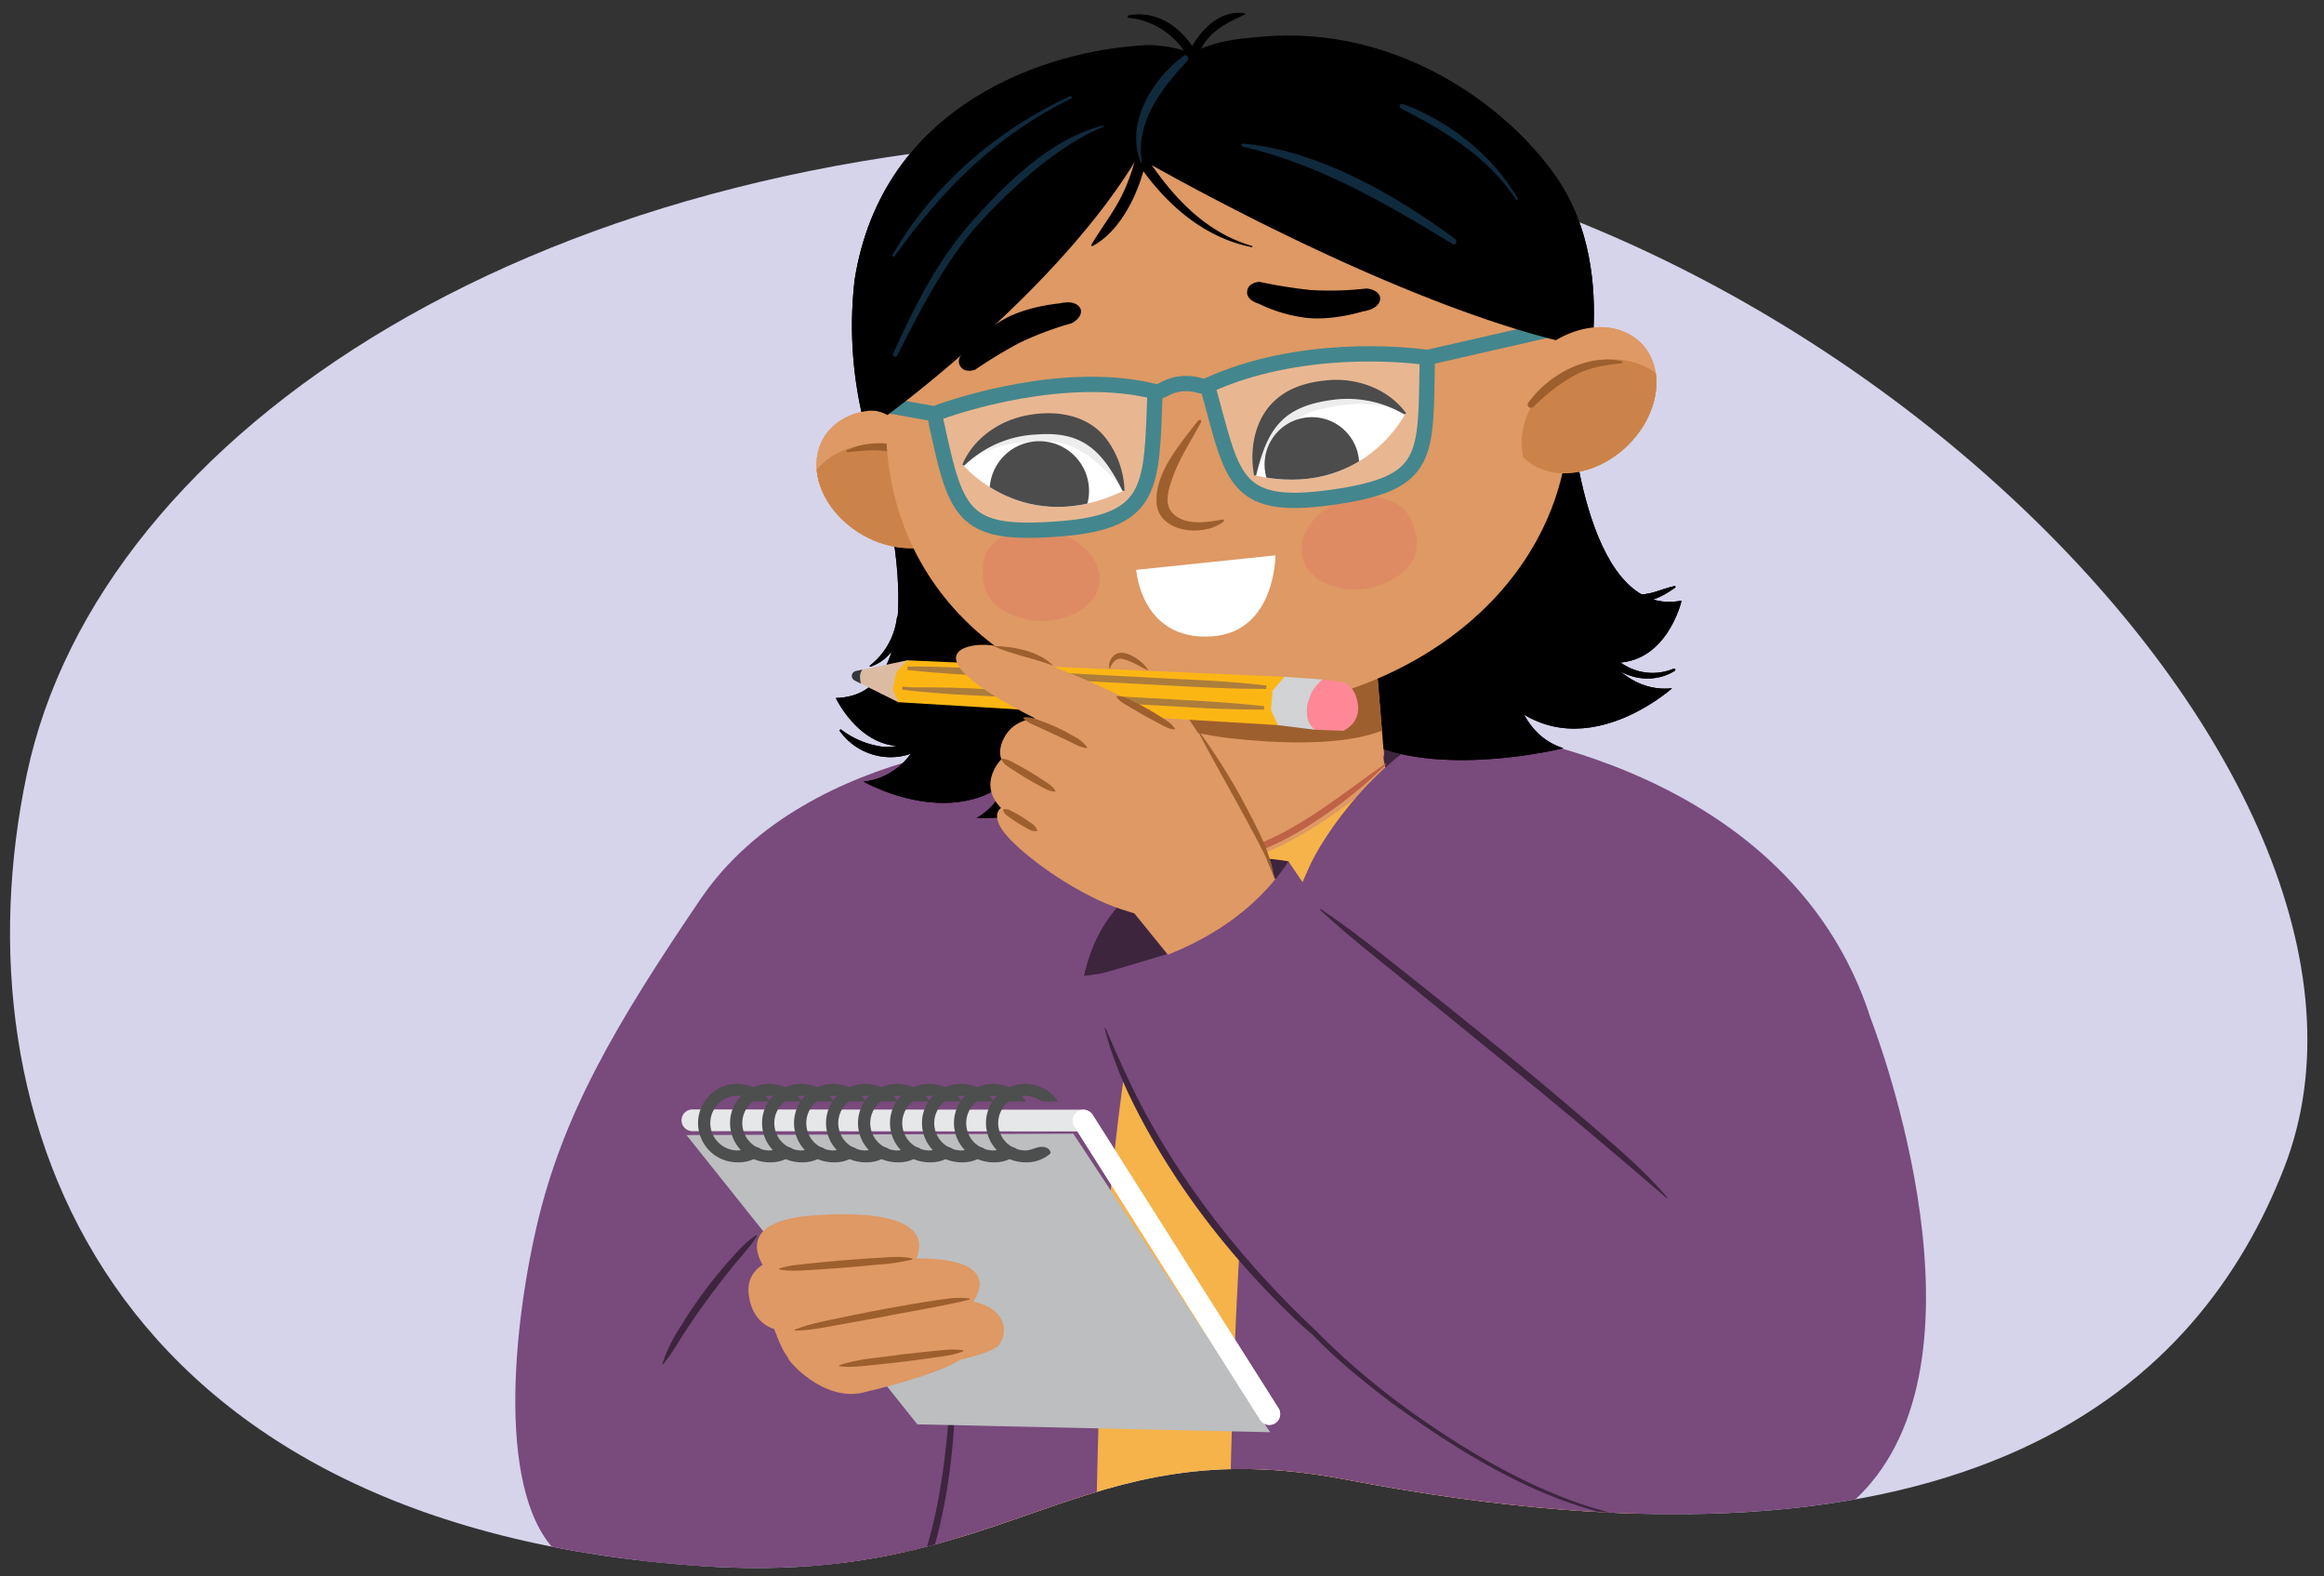 <svg xmlns="http://www.w3.org/2000/svg" xmlns:xlink="http://www.w3.org/1999/xlink" width="760" height="515.278" viewBox="0 0 760 515.278"><rect x="0" y="0" width="760" height="515.278" fill="#333333" stroke="none"/><defs><clipPath id="a"><path d="M746.935,381.9C719.772,451.5,646.713,523.478,439.906,483.708c-87.984-16.92-109.359,34.9-209.42,28.39C34.814,499.371-15.07,365.987,8.792,253.038,32.4,141.289,177.213,44.64,381.045,44.64S797.841,251.447,746.935,381.9Z" fill="#d5d4eb"/></clipPath><clipPath id="b"><path d="M441.78,194.905c.016,1.308,12.671,62.991,12.671,62.991s-24.18,42.535-62.091,39.915-27.492-29.336-27.492-29.336l.782-57.565Z" fill="#d59163"/></clipPath><clipPath id="c"><path d="M448.744,200.106l3.827,46.55s-2.845,38.151-35.937,38.823c-82.151,1.666-44.254-36.566-44.254-36.566l.308-38.867Z" fill="#de9964"/></clipPath><clipPath id="d"><path d="M313.133,173.461c-8.247,8.319-24.176,7.556-35.573-1.709s-13.956-23.515-5.708-31.839,24.183-7.553,35.577,1.707S321.387,165.136,313.133,173.461Z" fill="none"/></clipPath><clipPath id="e"><path d="M410.469,155.454s-4.856-24,17.658-29.51c21.515-5.265,31.423,9.368,31.423,9.368S445.561,163.228,410.469,155.454Z" fill="none"/></clipPath><clipPath id="f"><path d="M367.408,160.456s-.776-24.479-23.954-24.681c-22.145-.194-28.445,16.319-28.445,16.319S335.027,176.061,367.408,160.456Z" fill="none"/></clipPath><clipPath id="g"><path d="M501.18,151.9c9.937,6.208,25.27,1.813,34.239-9.814s8.193-26.088-1.742-32.3-25.265-1.816-34.24,9.814S491.239,145.7,501.18,151.9Z" fill="none"/></clipPath><clipPath id="h"><path d="M448.744,200.106l3.827,46.55s-12.637,17.863-35.913,21.976C374.971,276,372.38,248.913,372.38,248.913l.308-38.867Z" fill="#de9964"/></clipPath><clipPath id="m"><path d="M296.7,215.9l-16.873,3.5a1.652,1.652,0,0,0-.244,3.134l14.178,7.058Z" fill="none"/></clipPath></defs><path d="M746.935,381.9C719.772,451.5,646.713,523.478,439.906,483.708c-87.984-16.92-109.359,34.9-209.42,28.39C34.814,499.371-15.07,365.987,8.792,253.038,32.4,141.289,177.213,44.64,381.045,44.64S797.841,251.447,746.935,381.9Z" fill="#d5d4eb"/><g clip-path="url(#a)"><path d="M540.892,362.747c-.581,1.331-1.543,1.625-2.394,2.218-.848.572-1.665,1.16-2.432,1.767a11.354,11.354,0,0,0-2.026,1.943c-.611.834-.869,1.588-1.562,2.419l-.3.043c-1.88-2.072.722-5.023,2.336-6.346a14.757,14.757,0,0,1,2.9-1.772c1.014-.443,1.974-1.087,3.373-.554l.109.282Z" fill="#384f63"/><path d="M497.733,303.756c.884,3.122.633,6.189.683,9.271l.065,9.229c-.07,5.335.317,12.912.654,18.3l-.27.135c-1.99-2.564-2.131-6-2.44-9.1a142.823,142.823,0,0,1-.238-18.606c.167-3.09.1-6.194,1.244-9.241l.3.013Z" fill="#384f63"/><path d="M456.65,231.862s-32.538-9.959-97.032,1.108l-13.346,21.807,4.043,24.359S462.7,277.6,462.658,276.857,456.65,231.862,456.65,231.862Z" fill="#3d253e"/><path d="M611.781,484.929c-29.9,35.539-84.345,18.019-84.345,18.019s-35.311-7.166-43.429-50.916,30.256-96.2,30.256-96.2l-46.741-76.272,9-41.682s107.556,8.341,135.261,95.2C611.781,333.08,652.427,436.613,611.781,484.929Z" fill="#794a7c"/><path d="M175.409,401.335c-8.436,36.812-13.038,92.8,9.969,108.9s47.413,12.414,73.205-20.784,61.439-124.108,61.439-124.108l21.111-84.016,4.812-40.448s-81.355.827-116.853,53.087C201.484,334.614,183.845,364.524,175.409,401.335Z" fill="#794a7c"/><path d="M441.78,194.905c.016,1.308,12.671,62.991,12.671,62.991s-24.18,42.535-62.091,39.915-27.492-29.336-27.492-29.336l.782-57.565Z" fill="#d59163"/><g clip-path="url(#b)"><path d="M447.729,192.346l3.486,17.027s-27.854,68.612-92.495,34.132l3.787-33.431Z" fill="#8e562f" opacity="0.8"/></g><path d="M448.744,200.106l3.827,46.55s-2.845,38.151-35.937,38.823c-82.151,1.666-44.254-36.566-44.254-36.566l.308-38.867Z" fill="#de9964"/><g clip-path="url(#c)"><path d="M350.766,196.883c7.326-4.2,15.012.343,22.193,3.275a93.207,93.207,0,0,0,30.787,7.045c9.417.491,18.683-1.225,27.882-3.752,10.38-2.854,18.119-7.879,28.371-1.4,3.887,2.458,2.582,9.368,3.915,14.253,8.54,31.347-43.843,26.982-61.288,25.093-15.4-1.672-55.328-10.2-54.929-38.167C347.733,200.745,348.974,197.907,350.766,196.883Z" fill="#9e5f2e"/></g><path d="M454.111,252.2c2.136-1.833,66.982,1.017,73.958,113.4,6.5,104.7,15.2,262.556,15.2,262.556-2.275.774-155.508,56.1-273.607-2.755,0,0,8.241-213.709,16.979-272.969,6.556-44.461,27.222-94.389,77.671-99.2C364.311,253.221,374,320.935,454.111,252.2Z" fill="#f5b34a"/><path d="M364.457,253.2c3.775,13.5,11.819,26.286,27.179,26.75,23.2.193,43.358-17.74,61.514-30.335l.192.224a135.693,135.693,0,0,1-21.981,17.889,99.635,99.635,0,0,1-25.506,12.716c-10.34,3.082-22.77,2.938-31.073-4.882a33.536,33.536,0,0,1-10.617-22.322l.292-.04Z" fill="#bf6245"/><path d="M359.142,269.715c4.666,15.421,15.1,27.708,32.03,28.461,7.65.439,15.435-1.166,22.69-3.634,17.453-5.783,32.446-16.454,47.964-26.1l.177.236a155.472,155.472,0,0,1-25.812,18.123c-13.691,7.663-29.05,14.609-45.171,13.714a33.819,33.819,0,0,1-32.169-30.757l.291-.047Z" fill="#bf6245"/><path d="M354.6,254.677c2.269-.315,5.842,17.9,15.046,28.546,1.581,1.828,7.228,12.5,4.134,33.1-5.014,24.81-9.865,53.881-12.9,104.783s-4.89,246.062-4.89,246.062-66.7-6.106-95.948-26.73c0,0,4.724-258.956,14.305-292.475C274.347,347.964,272.541,266.052,354.6,254.677Z" fill="#794a7c"/><path d="M473.926,237.1s40.556,23.915,56.144,52.912c0,0,16.731,7.076,19.2,83.351,1.937,59.887,4.822,266.258,4.822,266.258s-52.18,29.023-151.388,28.659c0,0-6.968-241.437,12.179-355.362,0,0,8.276-17.826,12.832-28.506C432.754,272.605,450.892,246.958,473.926,237.1Z" fill="#794a7c"/><path d="M305.618,200.931s23.33,29.96-4.477,44.578c-.354.185-.709.367-1.075.546,0,0,16.287,14.292,30.317,3.092,0,0-.141,12.065-11.029,18.3,0,0,71.6,1.573,74.307-38.049l-48.473-36.3Z"/><path d="M293.291,202.153a23.4,23.4,0,0,1-8.8,15.446.21.21,0,0,0,.185.36c6.6-2.161,10.569-8.985,10.638-15.736A1.013,1.013,0,0,0,293.291,202.153Z"/><path d="M289.515,162.655s16.353,63.289-14.981,65.494q-.592.042-1.2.068s9.169,19.637,26.517,15.017c0,0-4.979,10.994-17.453,12.322,0,0,38.99,22.3,57.392-12.883l-7.035-71.75Z"/><path d="M303.962,238.31c-4.8,3.581-9.764,6.572-15.887,5.764a28.877,28.877,0,0,1-13.009-5.53c-.268-.217-.591.251-.384.54,7.679,10.618,23.4,11.44,31.631,1.429C307.541,239.024,305.382,237.251,303.962,238.31Z"/><path d="M510.665,176.727s-16.5,34.2,13.769,42.632c.382.106.769.208,1.164.3,0,0-12.911,17.408-28.987,9.412,0,0,2.684,11.768,14.637,15.562,0,0-69.592,17.242-80.59-20.913L470.332,177.4Z"/><path d="M547.628,191.6c-4.59.975-8.392,3.394-13.276,2.619-4.665-.74-8.283-5.251-11.359-8.438-.937-.97-2.44.562-1.67,1.6,2.805,3.781,6.574,7.817,11.337,8.981,5.688,1.389,10.6-.944,15.168-4.244C548.042,191.954,547.916,191.535,547.628,191.6Z"/><path d="M513.432,132.521s4.2,68.5,35.3,64.056c.392-.057.792-.12,1.19-.189,0,0-4.821,21.128-22.762,20.27,0,0,7.186,9.7,19.659,8.368,0,0-33.408,30.018-58.815-.5L477.32,137.578Z"/><path d="M547.283,218.631c-9.2,3.821-19.114-.63-23.425-9.059-.655-1.283-2.428-.245-1.921,1.028,3.895,9.81,16.46,14.5,25.727,8.74A.4.4,0,0,0,547.283,218.631Z"/><path d="M400.848,39.93c-5.9,25.843,5.165,28.751-66.181,53.048-35.395,12.048-40.95,53.609-44.033,71.039-2.884-10.166-15.381-35.847-11.167-72.455,9.047-57.39,62.452-75.271,95.792-76.828C375.259,14.734,406.743,14.084,400.848,39.93Z"/><path d="M383.4,47.222s11.852,22.839,64.391,33.069c51.035,9.935,68.668,55.545,68.668,55.545S531.2,90,508.973,57.876c-15.932-23.041-51.768-49.711-96.1-45.9-7.835.673-25.964,1.645-28.878,13.365C384,25.344,378.267,33.564,383.4,47.222Z"/><path d="M313.133,173.461c-8.247,8.319-24.176,7.556-35.573-1.709s-13.956-23.515-5.708-31.839,24.183-7.553,35.577,1.707S321.387,165.136,313.133,173.461Z" fill="#de9964"/><g clip-path="url(#d)"><path d="M304.6,150.825c-11.928-8.537-28.662-7.4-37.383,2.528s-6.11,24.9,5.821,33.431,28.66,7.4,37.378-2.532S316.524,159.355,304.6,150.825Z" fill="#cc8349"/><path d="M277.055,147.183c10.755-5.1,24.55-.934,32.791,6.258,1.052.916-.239,2.452-1.457,1.661a60.188,60.188,0,0,0-12.816-6.123c-6.521-2.3-11.554-1.909-18.332-1.1A.359.359,0,0,1,277.055,147.183Z" fill="#9e5f2e"/></g><path d="M512.538,124.65c6.51,56.1-39.19,100.2-100.53,107.322s-115.085-25.436-121.6-81.534S328.341,43.1,389.679,35.976,506.021,68.553,512.538,124.65Z" fill="#de9964"/><path d="M399.693,169.86c-5.333,1.074-12.838,2.04-16.558-2.448-2.658-3.2-.7-8.37.475-11.646,2.182-6.072,5.929-11.727,9.048-17.478.549-1.008-.357-1.428-1.041-.539-6.084,7.905-14.23,17.183-13.35,27.019.8,9.047,14.745,11.158,21.857,5.789C400.481,170.29,400.167,169.762,399.693,169.86Z" fill="#9e5f2e"/><path d="M411.858,92.139a160.412,160.412,0,0,0,16.768,2.688,106.385,106.385,0,0,0,18.231-.5c2.55.18,4.844,1.667,4.458,3.736s-2.768,3.344-5.628,3.759c0,0-9.778,3.077-18.469,2.1A48.756,48.756,0,0,1,411.659,99.3c-2.533-.782-4.166-2.233-3.775-4.3C408.218,93.22,409.732,92.368,411.858,92.139Z"/><path d="M318.816,120.919a160.944,160.944,0,0,1,14.52-8.808,106.3,106.3,0,0,1,17.073-6.409c2.3-1.128,3.859-3.371,2.722-5.141s-3.824-2.055-6.629-1.362c0,0-10.218.835-17.9,5.016a48.766,48.766,0,0,0-12.671,10.145c-2.052,1.678-3.018,3.638-1.875,5.408C315.038,121.29,316.761,121.509,318.816,120.919Z"/><path d="M427.186,185.283c4.08,7.028,16.422,9.7,25.837,5.374s12.931-11.01,8.258-21.072c-3.389-7.313-15.015-9.223-24.429-4.889S423.106,178.244,427.186,185.283Z" fill="#de8b64"/><path d="M359.237,192.137c-2.079,7.685-13.408,12.7-23.771,10.264s-15.612-8.311-13.779-19.089c1.325-7.829,12.161-11.95,22.526-9.514S361.3,184.442,359.237,192.137Z" fill="#de8b64"/><path d="M410.469,155.454s-4.856-24,17.658-29.51c21.515-5.265,31.423,9.368,31.423,9.368S445.561,163.228,410.469,155.454Z" fill="#fff"/><g clip-path="url(#e)"><path d="M469.873,130.448c-10.763-7.289-23-14.753-43.949-8.564-21.3,6.294-27.391,23.106-29.982,36.314-.756,3.867,3.621,6.153,6.683,4.231,10.532-6.612,13.015-24.618,28.46-28.434,18.134-4.479,25.291-.4,34.044,3.909C469.592,140.1,474.124,133.325,469.873,130.448Z" opacity="0.1"/><path d="M441.7,152.752a15.468,15.468,0,1,1-17.148-13.581A15.462,15.462,0,0,1,441.7,152.752Z"/></g><path d="M410.131,155.522c-1.7-9.03.335-19.507,7.825-25.464,4.9-3.994,11.242-5.425,17.41-5.828,9.259-.475,18.93,3.246,24.47,10.889l-.571.386a36.574,36.574,0,0,0-23.563-4.764c-15.826,2.151-21.153,8.887-24.895,24.645l-.676.136Z"/><path d="M367.408,160.456s-.776-24.479-23.954-24.681c-22.145-.194-28.445,16.319-28.445,16.319S335.027,176.061,367.408,160.456Z" fill="#fff"/><g clip-path="url(#f)"><path d="M303.848,149.726c8.812-9.56,19.013-19.631,40.82-18.407,22.182,1.245,31.959,16.214,37.507,28.476,1.622,3.592-2.118,6.822-5.538,5.654-11.755-4.025-18.309-20.982-34.218-21.159-18.676-.2-24.706,5.412-32.241,11.605C306.336,159.055,300.369,153.5,303.848,149.726Z" opacity="0.1"/><path d="M321.727,163.052a16.258,16.258,0,1,0,14.28-18.023A16.256,16.256,0,0,0,321.727,163.052Z"/></g><path d="M367.063,160.467c-6.641-13.291-13.2-19.555-27.97-18.413a36.147,36.147,0,0,0-22,8.609c-.625.475-1.168,1.021-1.765,1.554l-.644-.245c3.646-8.709,12.2-14.546,21.327-16.207,9.144-1.745,19.533-.273,25.585,7.471a29.857,29.857,0,0,1,6.153,17.209l-.689.022Z"/><path d="M305.575,135.311s37.685-15,72.165-7.275c0,0,4.583,44.532-22.47,43.84,0,0-26.237,4.393-34.413-1.418S311.078,161.954,305.575,135.311Z" fill="#fff" opacity="0.3"/><path d="M466.3,116.677s-40.167-5.976-71.913,9.428c0,0,5.92,44.38,32.081,37.516,0,0,26.555-1.727,33.159-9.25S467.158,143.86,466.3,116.677Z" fill="#fff" opacity="0.3"/><path d="M305.589,135.4c7.049,32.742,8.183,40.153,41.493,37.468,30.6-2.467,29.459-14.156,30.658-44.836" fill="none" stroke="#44868d" stroke-miterlimit="10" stroke-width="8.847"/><path d="M508.734,107.309,466.8,116.884c-7.676-1.1-41.992-4.515-71.946,9.171-1.949.89-3.158-1.075-8.666-.564-4.645.429-6.465,3.045-8.443,2.545-28.969-7.314-64.957,4.447-72.165,7.275l-17.562-3.156" fill="none" stroke="#44868d" stroke-linecap="round" stroke-miterlimit="10" stroke-width="8.847"/><path d="M466.77,116.717c-.66,32.717,1.459,41.353-31.639,45.947-32.467,4.5-31.962-7.036-40.282-36.609" fill="none" stroke="#44868d" stroke-miterlimit="10" stroke-width="8.847"/><path d="M372.015,51.361s78.46,45.607,138.37,60.263l5.243-2.75-6.861-24.988L461.038,37.748,414.117,26.181l-8.371.454L348.773,35.7l-44.6,30.536-15.276,37.086s-4.971,21.728-4.224,30.879a11.308,11.308,0,0,1,5.526,1.5S346.063,95.009,372.015,51.361Z"/><path d="M407,4.329C399.688,3.3,393.721,8.44,389.864,15.063c-4.6-6.84-12.13-11.679-20.731-10.059-.442.085-.5.769-.013.829a24.755,24.755,0,0,1,19.093,12.438,33.157,33.157,0,0,0-3.178,13.236,1.3,1.3,0,0,0,2.471.374c1.073-3.216,1.787-6.436,2.757-9.6.354.806.725,1.593,1.036,2.443.615,1.684,2.936.624,2.508-1.014a28.437,28.437,0,0,0-2.085-5.479c.287-.687.6-1.374.954-2.054,3.212-6.215,8.38-8.6,14.372-11.383A.242.242,0,0,0,407,4.329Z"/><path d="M356.929,79.984c3.5-5.914,7.681-11.087,10.592-17.41a64.845,64.845,0,0,0,3.71-10.441A110.407,110.407,0,0,1,360.952,32.3a1.157,1.157,0,0,1,2.123-.917c2.918,5.228,5.944,10.677,9.245,15.989.416-2.048.777-4.1,1.066-6.18.186-1.346,2.369-1.437,2.45-.011a42.758,42.758,0,0,1-.845,10.343c8.581,12.942,19.176,24.435,34.469,28.9.216.061.12.425-.1.381-14.743-2.911-26.57-12.714-35.454-24.82-2.856,10.122-8.692,20.278-16.618,24.456C356.991,80.589,356.8,80.212,356.929,79.984Z"/><path d="M501.18,151.9c9.937,6.208,25.27,1.813,34.239-9.814s8.193-26.088-1.742-32.3-25.265-1.816-34.24,9.814S491.239,145.7,501.18,151.9Z" fill="#de9964"/><g clip-path="url(#g)"><path d="M504.305,127.911c9.657-11.036,26.207-13.766,36.966-6.1s11.657,22.838,2,33.875-26.2,13.767-36.964,6.1S494.646,138.95,504.305,127.911Z" fill="#cc8349"/><path d="M530.279,118.062c-11.634-2.506-24.11,4.715-30.485,13.605-.812,1.13.8,2.33,1.8,1.28a60.453,60.453,0,0,1,11.076-8.895c5.821-3.735,10.813-4.509,17.6-5.274A.359.359,0,0,0,530.279,118.062Z" fill="#9e5f2e"/></g><path d="M387.091,18.267c.969-.708,2.049.676,1.208,1.581C379.9,28.9,371.22,39.9,373.44,52.9c.047.3-.326.433-.436.162C368.033,40.405,376.652,25.886,387.091,18.267Z" fill="#102a3d"/><path d="M475.033,79.768c-22.647-13.8-44.281-26.207-68.673-31.857-.512-.122-.486-1.009.006-.967,23.482,2.006,48.455,15.66,69.377,31.086C476.825,78.824,476.171,80.458,475.033,79.768Z" fill="#102a3d"/><path d="M496.3,64.829c-8.332-14.2-22.166-25.053-37.5-30.833a.8.8,0,0,0-.642,1.463c14.463,7.322,28.517,15.969,37.6,29.779C496.006,65.61,496.52,65.2,496.3,64.829Z" fill="#102a3d"/><path d="M360.8,41.472c-13.92,5.474-30.445,20.115-41.132,32.138-10.777,12.116-19.245,28.8-26.337,42.736-.353.684-1.59.088-1.29-.594,7.037-15.685,14.669-31.027,26.647-44.3,10.14-11.238,24.975-26.21,41.937-30.381C360.924,40.993,361.075,41.361,360.8,41.472Z" fill="#102a3d"/><path d="M349.955,31.447c-23.748,10.881-44.987,29.117-58.1,51.874-.238.418.438.813.713.431,15.609-21.868,33.311-39.6,57.707-51.532C350.751,31.986,350.45,31.22,349.955,31.447Z" fill="#102a3d"/><path d="M417.1,181.57l-45.528,4.75s1.539,23.24,24.663,21.75C417.141,206.722,417.1,181.57,417.1,181.57Z" fill="#fff"/><path d="M273.947,371.306l4.815,101.412,10.569,27.718-21.813-21.2S270.469,407.627,273.947,371.306Z" fill="#384f63" opacity="0.4"/><path d="M267.414,479.153c1.151-33.27,2.2-66.641,6.385-99.695a.147.147,0,0,1,.292.024c-1.088,28.859-3.529,70.461-4.618,99.744a1.03,1.03,0,0,1-2.059-.073Z" fill="#384f63"/><path d="M487.974,501.815s19.8,104.024,29.366,120.382l-28.032,10.338s-21.228-67.725-26.26-125.782Z" fill="#794a7c"/><path d="M517.213,622.271c-5.515-8.914-7.674-19.306-10.518-29.246C501.406,573,497.053,552.758,493,532.457c-2.012-10.149-4.116-20.283-5.17-30.614l.289-.055c5.387,20,8.849,40.387,13.616,60.523,3.928,17.631,8.007,35.236,13.2,52.535a67.416,67.416,0,0,0,2.534,7.277l-.254.148Z" fill="#3d253e"/><path d="M322.368,505.008c-22.2,56.527-29,119.677-29,119.677s-2.394.541-22.887-8.4c6.895-80.649,30.781-116.841,30.781-116.841Z" fill="#794a7c"/><path d="M270.338,616.268c.119-15.269,2.49-30.421,5.293-45.395,3.875-19.906,9.389-39.822,17.844-58.29a76.525,76.525,0,0,1,7.668-13.225l.245.162c-2.272,4.527-4.27,9.167-6.221,13.819-7.916,18.512-13.267,38.26-17.241,57.986-2.077,9.9-3.5,19.921-4.947,29.934-.645,5.019-1.345,10.033-2.348,15.034l-.293-.025Z" fill="#3d253e"/><path d="M277.662,547.28s31.626-11.159,33.415-103.6L258.2,418.458c-31-16.779-28.028-72.6-48.321,7.459C198.522,470.725,196.181,571.563,277.662,547.28Z" fill="#794a7c"/><path d="M247.609,404.033c-2.38,3.752-5.371,6.858-8.094,10.242-2.729,3.366-5.406,6.775-7.939,10.289q-3.874,5.215-7.416,10.667c-2.409,3.613-4.44,7.416-7.308,10.823l-.26-.136a49.459,49.459,0,0,1,5.751-11.828,148.319,148.319,0,0,1,15.517-21.213c2.9-3.273,5.737-6.667,9.545-9.056l.2.212Z" fill="#3d253e"/><path d="M237.982,550.079a39.436,39.436,0,0,0,10.036,2.074,53.189,53.189,0,0,0,20.21-1.73,32.444,32.444,0,0,0,9.195-4.444c7.9-4.517,13.331-12.425,17.642-20.273,13.086-24.878,14.713-53.41,16.525-80.947h.294a164.249,164.249,0,0,1-.405,27.988,188.445,188.445,0,0,1-4.54,27.693c-5.2,21.175-16.165,45.192-38.14,51.883a49.173,49.173,0,0,1-26.056-.1,22.374,22.374,0,0,1-4.895-1.881l.134-.262Z" fill="#3d253e"/><path d="M421.362,281.631s-55.978-11.5-66.869,37.428l16.572,12.1,59.306-17.609Z" fill="#3d253e"/><path d="M555.89,491.717s-37.689,21.215-125.143-55.07c0,0-56.905-47.832-74.739-117.045l75.166-22.416s91.1,67.274,97.812,99.573S585.4,487.347,555.89,491.717Z" fill="#794a7c"/><path d="M550.4,497.854c-34.834.512-67.511-19.056-94.894-38.884-9.276-7-18.327-14.266-26.378-22.7-1.576-1.3-3.909-3.384-5.675-5.017-22.1-21.169-41.085-45.835-54.326-73.5a143.122,143.122,0,0,1-6.336-16.018c-.459-1.687-1.119-3.816-1.545-5.531l.279-.094c4.012,9.358,8.1,18.591,12.876,27.522,14.435,26.689,33.8,50.7,55.906,71.413,16.119,16.466,35.009,30.28,54.87,41.918,15,8.531,30.975,15.829,48.011,19.068a84,84,0,0,0,17.2,1.528l.009.294Z" fill="#3d253e"/><path d="M431.776,297.149c10.289,6.824,19.819,14.614,29.488,22.225,19.293,15.289,38.438,30.762,57.114,46.808,9.328,8.041,18.859,15.944,26.888,25.344l-.218.21q-27.927-24.1-56.567-47.323l-28.611-23.3c-9.53-7.777-19.252-15.311-28.281-23.726l.187-.238Z" fill="#3d253e"/><polygon points="407.878 265.595 420.978 296.89 392.42 325.094 365.623 292.057 407.878 265.595" fill="#de9964"/><path d="M431.815,297.084s-17.529,45.432-70.5,38.652l-6.823-16.677s44.6-3.59,66.869-37.428Z" fill="#794a7c"/><polygon points="415.375 468.274 350.99 370.663 224.492 371.119 299.987 465.697 415.375 468.274" fill="#bcbec0"/><polyline points="415.095 462.322 354.302 366.379 226.431 366.283" fill="none" stroke="#e6e7e8" stroke-linecap="round" stroke-linejoin="round" stroke-width="7.11"/><line x1="415.095" y1="462.322" x2="354.302" y2="366.379" fill="none" stroke="#fff" stroke-linecap="round" stroke-linejoin="round" stroke-width="7.11"/><path d="M343.55,377a.607.607,0,0,0-.011-.319,2.314,2.314,0,0,0-1.581-1.527c-2.278-.74-4.363.992-6.673.992a8.943,8.943,0,0,1,0-17.885,8.782,8.782,0,0,1,5.41,1.894H346a12.832,12.832,0,1,0-10.713,19.868,11.884,11.884,0,0,0,8.024-2.715A.717.717,0,0,0,343.55,377Z" fill="#4d4e4e"/><path d="M333.089,377a.607.607,0,0,0-.011-.319,2.314,2.314,0,0,0-1.581-1.527c-2.278-.74-4.362.992-6.673.992a8.943,8.943,0,0,1,0-17.885,8.783,8.783,0,0,1,5.411,1.894h5.3a12.832,12.832,0,1,0-10.713,19.868,11.888,11.888,0,0,0,8.025-2.715A.715.715,0,0,0,333.089,377Z" fill="#4d4e4e"/><path d="M322.629,377a.618.618,0,0,0-.012-.319,2.314,2.314,0,0,0-1.581-1.527c-2.278-.74-4.362.992-6.673.992a8.943,8.943,0,0,1,0-17.885,8.783,8.783,0,0,1,5.411,1.894h5.3a12.832,12.832,0,1,0-10.713,19.868,11.886,11.886,0,0,0,8.025-2.715A.717.717,0,0,0,322.629,377Z" fill="#4d4e4e"/><path d="M312.168,377a.618.618,0,0,0-.011-.319,2.315,2.315,0,0,0-1.582-1.527c-2.277-.74-4.362.992-6.673.992a8.943,8.943,0,0,1,0-17.885,8.783,8.783,0,0,1,5.411,1.894h5.3A12.832,12.832,0,1,0,303.9,380.021a11.884,11.884,0,0,0,8.025-2.715A.717.717,0,0,0,312.168,377Z" fill="#4d4e4e"/><path d="M301.707,377a.607.607,0,0,0-.011-.319,2.313,2.313,0,0,0-1.582-1.527c-2.277-.74-4.362.992-6.673.992a8.943,8.943,0,0,1,0-17.885,8.783,8.783,0,0,1,5.411,1.894h5.3a12.832,12.832,0,1,0-10.714,19.868,11.884,11.884,0,0,0,8.025-2.715A.717.717,0,0,0,301.707,377Z" fill="#4d4e4e"/><path d="M291.246,377a.607.607,0,0,0-.011-.319,2.314,2.314,0,0,0-1.581-1.527c-2.278-.74-4.362.992-6.673.992a8.943,8.943,0,0,1,0-17.885,8.785,8.785,0,0,1,5.411,1.894h5.3a12.832,12.832,0,1,0-10.713,19.868,11.884,11.884,0,0,0,8.024-2.715A.71.71,0,0,0,291.246,377Z" fill="#4d4e4e"/><path d="M280.785,377a.607.607,0,0,0-.011-.319,2.314,2.314,0,0,0-1.581-1.527c-2.278-.74-4.362.992-6.673.992a8.943,8.943,0,0,1,0-17.885,8.783,8.783,0,0,1,5.411,1.894h5.3a12.832,12.832,0,1,0-10.713,19.868,11.886,11.886,0,0,0,8.025-2.715A.708.708,0,0,0,280.785,377Z" fill="#4d4e4e"/><path d="M270.325,377a.618.618,0,0,0-.011-.319,2.315,2.315,0,0,0-1.582-1.527c-2.277-.74-4.362.992-6.673.992a8.943,8.943,0,0,1,0-17.885,8.783,8.783,0,0,1,5.411,1.894h5.3a12.832,12.832,0,1,0-10.713,19.868,11.884,11.884,0,0,0,8.025-2.715A.717.717,0,0,0,270.325,377Z" fill="#4d4e4e"/><path d="M259.864,377a.607.607,0,0,0-.011-.319,2.313,2.313,0,0,0-1.582-1.527c-2.277-.74-4.362.992-6.673.992a8.943,8.943,0,0,1,0-17.885,8.783,8.783,0,0,1,5.411,1.894h5.3A12.832,12.832,0,1,0,251.6,380.021a11.884,11.884,0,0,0,8.025-2.715A.717.717,0,0,0,259.864,377Z" fill="#4d4e4e"/><path d="M249.4,377a.607.607,0,0,0-.011-.319,2.314,2.314,0,0,0-1.581-1.527c-2.278-.74-4.362.992-6.673.992a8.943,8.943,0,0,1,0-17.885,8.782,8.782,0,0,1,5.41,1.894h5.3a12.832,12.832,0,1,0-10.713,19.868,11.884,11.884,0,0,0,8.024-2.715A.717.717,0,0,0,249.4,377Z" fill="#4d4e4e"/><path d="M261.681,397.811s42.245-5.414,38.713,11.478-49.118,6.907-49.118,6.907S237.9,401.231,261.681,397.811Z" fill="#de9964"/><path d="M320.323,419.137c-.821-4.749-6.481-9.891-36.686-6.706s-29.5-.807-29.5-.807-10.686,1.858-9.262,11.949,9.106,11.133,9.106,11.133,55.392,2.917,62.926-7.091C321.241,421.862,320.323,419.137,320.323,419.137Z" fill="#de9964"/><path d="M252.394,432.537c3.293,8.232,5.034,16.158,17.2,17.419s53.825-5.233,57.29-10.425,1.052-13.476-12.235-14.442S252.394,432.537,252.394,432.537Z" fill="#de9964"/><path d="M315.281,443.587c-4.126,3.876-20.04,8.675-33.1,11.731s-24.916-10.773-24.484-11.419S315.281,443.587,315.281,443.587Z" fill="#de9964"/><path d="M298.352,411.782a56.874,56.874,0,0,1-10.8,1.636c-7.247.731-14.506,1.336-21.78,1.758-3.637.2-7.272.593-10.981-.144l-.007-.295a35.748,35.748,0,0,1,5.385-1.134c9.049-1.007,18.119-1.829,27.213-2.353,3.647-.151,7.255-.676,11,.239l-.037.293Z" fill="#9e5f2e"/><path d="M317.153,424.871c-8.113,2.089-20.138,3.985-28.47,5.681l-14.3,2.595c-4.773.844-9.514,1.846-14.447,1.895l-.058-.29c4.576-1.849,9.349-2.716,14.095-3.72s9.5-1.943,14.268-2.861c7.162-1.307,14.337-2.586,21.56-3.546a27.23,27.23,0,0,1,7.373-.049l-.017.295Z" fill="#9e5f2e"/><path d="M315.068,441.767c-3.241,1.389-6.65,1.644-10.02,2.158-3.373.5-6.757.92-10.14,1.352-3.389.385-6.777.775-10.174,1.1s-6.773.808-10.275.307l-.037-.293c6.388-2.272,13.5-2.44,20.156-3.511,3.386-.386,6.769-.783,10.164-1.1,3.4-.305,6.756-.869,10.283-.3l.043.292Z" fill="#9e5f2e"/><path d="M325.69,211.138c1.9-.891,3.762-.468,5.589-.211a28.764,28.764,0,0,1,10.508,3.718,8.881,8.881,0,0,1,4.044,3.908l-.194.222a11.3,11.3,0,0,1-2.587-.994,46.125,46.125,0,0,0-12.2-4.722c-1.724-.445-3.456-.539-5.171-1.626l.009-.295Z" fill="#9e5f2e"/></g><path d="M305.618,200.931s23.33,29.96-4.477,44.578c-.354.185-.709.367-1.075.546,0,0,16.287,14.292,30.317,3.092,0,0-.141,12.065-11.029,18.3,0,0,71.6,1.573,74.307-38.049l-48.473-36.3Z"/><path d="M293.291,202.153a23.4,23.4,0,0,1-8.8,15.446.21.21,0,0,0,.185.36c6.6-2.161,10.569-8.985,10.638-15.736A1.013,1.013,0,0,0,293.291,202.153Z"/><path d="M289.515,162.655s16.353,63.289-14.981,65.494q-.592.042-1.2.068s9.169,19.637,26.517,15.017c0,0-4.979,10.994-17.453,12.322,0,0,38.99,22.3,57.392-12.883l-7.035-71.75Z"/><path d="M303.962,238.31c-4.8,3.581-9.764,6.572-15.887,5.764a28.877,28.877,0,0,1-13.009-5.53c-.268-.217-.591.251-.384.54,7.679,10.618,23.4,11.44,31.631,1.429C307.541,239.024,305.382,237.251,303.962,238.31Z"/><path d="M510.665,176.727s-16.5,34.2,13.769,42.632c.382.106.769.208,1.164.3,0,0-12.911,17.408-28.987,9.412,0,0,2.684,11.768,14.637,15.562,0,0-69.592,17.242-80.59-20.913L470.332,177.4Z"/><path d="M547.628,191.6c-4.59.975-8.392,3.394-13.276,2.619-4.665-.74-8.283-5.251-11.359-8.438-.937-.97-2.44.562-1.67,1.6,2.805,3.781,6.574,7.817,11.337,8.981,5.688,1.389,10.6-.944,15.168-4.244C548.042,191.954,547.916,191.535,547.628,191.6Z"/><path d="M513.432,132.521s4.2,68.5,35.3,64.056c.392-.057.792-.12,1.19-.189,0,0-4.821,21.128-22.762,20.27,0,0,7.186,9.7,19.659,8.368,0,0-33.408,30.018-58.815-.5L477.32,137.578Z"/><path d="M547.283,218.631c-9.2,3.821-19.114-.63-23.425-9.059-.655-1.283-2.428-.245-1.921,1.028,3.895,9.81,16.46,14.5,25.727,8.74A.4.4,0,0,0,547.283,218.631Z"/><path d="M448.744,200.106l3.827,46.55s-12.637,17.863-35.913,21.976C374.971,276,372.38,248.913,372.38,248.913l.308-38.867Z" fill="#de9964"/><g clip-path="url(#h)"><path d="M350.766,196.883c7.326-4.2,15.012.343,22.193,3.275a93.207,93.207,0,0,0,30.787,7.045c9.417.491,18.683-1.225,27.882-3.752,10.38-2.854,18.119-7.879,28.371-1.4,3.887,2.458,2.582,9.368,3.915,14.253,8.54,31.347-43.843,26.982-61.288,25.093-15.4-1.672-55.328-10.2-54.929-38.167C347.733,200.745,348.974,197.907,350.766,196.883Z" fill="#9e5f2e"/></g><path d="M400.848,39.93c-5.9,25.843,5.165,28.751-66.181,53.048-35.395,12.048-40.95,53.609-44.033,71.039-2.884-10.166-15.381-35.847-11.167-72.455,9.047-57.39,62.452-75.271,95.792-76.828C375.259,14.734,406.743,14.084,400.848,39.93Z"/><path d="M383.4,47.222s11.852,22.839,64.391,33.069c51.035,9.935,68.668,55.545,68.668,55.545S531.2,90,508.973,57.876c-15.932-23.041-51.768-49.711-96.1-45.9-7.835.673-25.964,1.645-28.878,13.365C384,25.344,378.267,33.564,383.4,47.222Z"/><path d="M313.133,173.461c-8.247,8.319-24.176,7.556-35.573-1.709s-13.956-23.515-5.708-31.839,24.183-7.553,35.577,1.707S321.387,165.136,313.133,173.461Z" fill="#de9964"/><g clip-path="url(#d)"><path d="M304.6,150.825c-11.928-8.537-28.662-7.4-37.383,2.528s-6.11,24.9,5.821,33.431,28.66,7.4,37.378-2.532S316.524,159.355,304.6,150.825Z" fill="#cc8349"/><path d="M277.055,147.183c10.755-5.1,24.55-.934,32.791,6.258,1.052.916-.239,2.452-1.457,1.661a60.188,60.188,0,0,0-12.816-6.123c-6.521-2.3-11.554-1.909-18.332-1.1A.359.359,0,0,1,277.055,147.183Z" fill="#9e5f2e"/></g><path d="M512.538,124.65c6.51,56.1-39.19,100.2-100.53,107.322s-115.085-25.436-121.6-81.534S328.341,43.1,389.679,35.976,506.021,68.553,512.538,124.65Z" fill="#de9964"/><path d="M399.693,169.86c-5.333,1.074-12.838,2.04-16.558-2.448-2.658-3.2-.7-8.37.475-11.646,2.182-6.072,5.929-11.727,9.048-17.478.549-1.008-.357-1.428-1.041-.539-6.084,7.905-14.23,17.183-13.35,27.019.8,9.047,14.745,11.158,21.857,5.789C400.481,170.29,400.167,169.762,399.693,169.86Z" fill="#9e5f2e"/><path d="M411.858,92.139a160.412,160.412,0,0,0,16.768,2.688,106.385,106.385,0,0,0,18.231-.5c2.55.18,4.844,1.667,4.458,3.736s-2.768,3.344-5.628,3.759c0,0-9.778,3.077-18.469,2.1A48.756,48.756,0,0,1,411.659,99.3c-2.533-.782-4.166-2.233-3.775-4.3C408.218,93.22,409.732,92.368,411.858,92.139Z"/><path d="M318.816,120.919a160.944,160.944,0,0,1,14.52-8.808,106.3,106.3,0,0,1,17.073-6.409c2.3-1.128,3.859-3.371,2.722-5.141s-3.824-2.055-6.629-1.362c0,0-10.218.835-17.9,5.016a48.766,48.766,0,0,0-12.671,10.145c-2.052,1.678-3.018,3.638-1.875,5.408C315.038,121.29,316.761,121.509,318.816,120.919Z"/><path d="M427.186,185.283c4.08,7.028,16.422,9.7,25.837,5.374s12.931-11.01,8.258-21.072c-3.389-7.313-15.015-9.223-24.429-4.889S423.106,178.244,427.186,185.283Z" fill="#de8b64"/><path d="M359.237,192.137c-2.079,7.685-13.408,12.7-23.771,10.264s-15.612-8.311-13.779-19.089c1.325-7.829,12.161-11.95,22.526-9.514S361.3,184.442,359.237,192.137Z" fill="#de8b64"/><path d="M410.469,155.454s-4.856-24,17.658-29.51c21.515-5.265,31.423,9.368,31.423,9.368S445.561,163.228,410.469,155.454Z" fill="#fff"/><g clip-path="url(#e)"><path d="M469.873,130.448c-10.763-7.289-23-14.753-43.949-8.564-21.3,6.294-27.391,23.106-29.982,36.314-.756,3.867,3.621,6.153,6.683,4.231,10.532-6.612,13.015-24.618,28.46-28.434,18.134-4.479,25.291-.4,34.044,3.909C469.592,140.1,474.124,133.325,469.873,130.448Z" opacity="0.1"/><path d="M444.374,150.077A15.468,15.468,0,1,1,427.226,136.5,15.462,15.462,0,0,1,444.374,150.077Z"/></g><path d="M410.131,155.522c-1.7-9.03.335-19.507,7.825-25.464,4.9-3.994,11.242-5.425,17.41-5.828,9.259-.475,18.93,3.246,24.47,10.889l-.571.386a36.574,36.574,0,0,0-23.563-4.764c-15.826,2.151-21.153,8.887-24.895,24.645l-.676.136Z"/><path d="M367.408,160.456s-.776-24.479-23.954-24.681c-22.145-.194-28.445,16.319-28.445,16.319S335.027,176.061,367.408,160.456Z" fill="#fff"/><g clip-path="url(#f)"><path d="M303.848,149.726c8.812-9.56,19.013-19.631,40.82-18.407,22.182,1.245,31.959,16.214,37.507,28.476,1.622,3.592-2.118,6.822-5.538,5.654-11.755-4.025-18.309-20.982-34.218-21.159-18.676-.2-24.706,5.412-32.241,11.605C306.336,159.055,300.369,153.5,303.848,149.726Z" opacity="0.1"/><path d="M323.734,162.383a16.258,16.258,0,1,0,14.28-18.023A16.255,16.255,0,0,0,323.734,162.383Z"/></g><path d="M367.063,160.467c-6.641-13.291-13.2-19.555-27.97-18.413a36.147,36.147,0,0,0-22,8.609c-.625.475-1.168,1.021-1.765,1.554l-.644-.245c3.646-8.709,12.2-14.546,21.327-16.207,9.144-1.745,19.533-.273,25.585,7.471a29.857,29.857,0,0,1,6.153,17.209l-.689.022Z"/><path d="M305.575,135.311s37.685-15,72.165-7.275c0,0,4.583,44.532-22.47,43.84,0,0-26.237,4.393-34.413-1.418S311.078,161.954,305.575,135.311Z" fill="#fff" opacity="0.3"/><path d="M466.3,116.677s-40.167-5.976-71.913,9.428c0,0,5.92,44.38,32.081,37.516,0,0,26.555-1.727,33.159-9.25S467.158,143.86,466.3,116.677Z" fill="#fff" opacity="0.3"/><path d="M305.589,135.4c7.049,32.742,8.183,40.153,41.493,37.468,30.6-2.467,29.459-14.156,30.658-44.836" fill="none" stroke="#44868d" stroke-miterlimit="10" stroke-width="5"/><path d="M508.734,107.309,466.8,116.884c-7.676-1.1-41.992-4.515-71.946,9.171-1.949.89-3.158-1.075-8.666-.564-4.645.429-6.465,3.045-8.443,2.545-28.969-7.314-64.957,4.447-72.165,7.275l-17.562-3.156" fill="none" stroke="#44868d" stroke-linecap="round" stroke-miterlimit="10" stroke-width="5"/><path d="M466.77,116.717c-.66,32.717,1.459,41.353-31.639,45.947-32.467,4.5-31.962-7.036-40.282-36.609" fill="none" stroke="#44868d" stroke-miterlimit="10" stroke-width="5"/><path d="M372.015,51.361s78.46,45.607,138.37,60.263l5.243-2.75-6.861-24.988L461.038,37.748,414.117,26.181l-8.371.454L348.773,35.7l-44.6,30.536-15.276,37.086s-4.971,21.728-4.224,30.879a11.308,11.308,0,0,1,5.526,1.5S346.063,95.009,372.015,51.361Z"/><path d="M407,4.329C399.688,3.3,393.721,8.44,389.864,15.063c-4.6-6.84-12.13-11.679-20.731-10.059-.442.085-.5.769-.013.829a24.755,24.755,0,0,1,19.093,12.438,33.157,33.157,0,0,0-3.178,13.236,1.3,1.3,0,0,0,2.471.374c1.073-3.216,1.787-6.436,2.757-9.6.354.806.725,1.593,1.036,2.443.615,1.684,2.936.624,2.508-1.014a28.437,28.437,0,0,0-2.085-5.479c.287-.687.6-1.374.954-2.054,3.212-6.215,8.38-8.6,14.372-11.383A.242.242,0,0,0,407,4.329Z"/><path d="M356.929,79.984c3.5-5.914,7.681-11.087,10.592-17.41a64.845,64.845,0,0,0,3.71-10.441A110.407,110.407,0,0,1,360.952,32.3a1.157,1.157,0,0,1,2.123-.917c2.918,5.228,5.944,10.677,9.245,15.989.416-2.048.777-4.1,1.066-6.18.186-1.346,2.369-1.437,2.45-.011a42.758,42.758,0,0,1-.845,10.343c8.581,12.942,19.176,24.435,34.469,28.9.216.061.12.425-.1.381-14.743-2.911-26.57-12.714-35.454-24.82-2.856,10.122-8.692,20.278-16.618,24.456C356.991,80.589,356.8,80.212,356.929,79.984Z"/><path d="M501.18,151.9c9.937,6.208,25.27,1.813,34.239-9.814s8.193-26.088-1.742-32.3-25.265-1.816-34.24,9.814S491.239,145.7,501.18,151.9Z" fill="#de9964"/><g clip-path="url(#g)"><path d="M504.305,127.911c9.657-11.036,26.207-13.766,36.966-6.1s11.657,22.838,2,33.875-26.2,13.767-36.964,6.1S494.646,138.95,504.305,127.911Z" fill="#cc8349"/><path d="M530.279,118.062c-11.634-2.506-24.11,4.715-30.485,13.605-.812,1.13.8,2.33,1.8,1.28a60.453,60.453,0,0,1,11.076-8.895c5.821-3.735,10.813-4.509,17.6-5.274A.359.359,0,0,0,530.279,118.062Z" fill="#9e5f2e"/></g><path d="M387.091,18.267c.969-.708,2.049.676,1.208,1.581C379.9,28.9,371.22,39.9,373.44,52.9c.047.3-.326.433-.436.162C368.033,40.405,376.652,25.886,387.091,18.267Z" fill="#102a3d"/><path d="M475.033,79.768c-22.647-13.8-44.281-26.207-68.673-31.857-.512-.122-.486-1.009.006-.967,23.482,2.006,48.455,15.66,69.377,31.086C476.825,78.824,476.171,80.458,475.033,79.768Z" fill="#102a3d"/><path d="M496.3,64.829c-8.332-14.2-22.166-25.053-37.5-30.833a.8.8,0,0,0-.642,1.463c14.463,7.322,28.517,15.969,37.6,29.779C496.006,65.61,496.52,65.2,496.3,64.829Z" fill="#102a3d"/><path d="M360.8,41.472c-13.92,5.474-30.445,20.115-41.132,32.138-10.777,12.116-19.245,28.8-26.337,42.736-.353.684-1.59.088-1.29-.594,7.037-15.685,14.669-31.027,26.647-44.3,10.14-11.238,24.975-26.21,41.937-30.381C360.924,40.993,361.075,41.361,360.8,41.472Z" fill="#102a3d"/><path d="M349.955,31.447c-23.748,10.881-44.987,29.117-58.1,51.874-.238.418.438.813.713.431,15.609-21.868,33.311-39.6,57.707-51.532C350.751,31.986,350.45,31.22,349.955,31.447Z" fill="#102a3d"/><path d="M417.1,181.57l-45.528,4.75s1.539,23.24,24.663,21.75C417.141,206.722,417.1,181.57,417.1,181.57Z" fill="#fff"/><path d="M400.678,253.393c-2.7-1.8-22.508-41.714-34.191-37.222s0,19.771,7.188,25.164S400.678,253.393,400.678,253.393Z" fill="#de9964"/><path d="M296.7,215.9l-16.873,3.5a1.652,1.652,0,0,0-.244,3.134l14.178,7.058,17.027-4.347Z" fill="#dbbba2"/><path d="M279.827,219.4l16.877-3.5-2.939,13.694-14.178-7.058a1.656,1.656,0,0,1,.2-3.131.15.15,0,0,1,.036,0" fill="none"/><path d="M444.143,231.268c.315,5.361-4.8,7.67-4.8,7.67l-9.288-.346s-6.541-2.333-6.958-8.649,9.332-7.781,9.332-7.781l7.1.983s4.211,1.369,4.61,8.123" fill="#ff8896"/><polygon points="420.044 221.296 296.701 215.897 293.215 219.677 291.936 225.387 293.765 229.591 417.902 237.081 423.838 232.868 424.381 226.556 420.044 221.296" fill="#fcb614"/><path d="M432.43,222.162l-12.386-.866-3.874,4.516-.54,6.318,2.268,4.951,12.158,1.511a6.455,6.455,0,0,1-2.617-4.669c-.284-3.719.286-4.095,1.287-7.025.682-2,3.7-4.736,3.7-4.736" fill="#d1d3d4"/><path d="M295.11,225.017c13.054,1.5,22.6,1.779,29.436,2.155L354,228.8l29.441,1.615c6.173.348,15.528,1.081,29.43,1.086v-.187c-9.822-1.074-19.624-1.633-29.443-2.155l-29.435-1.62-29.452-1.617c-9.809-.544-16.481-.733-26.3-.688Z" fill="#ad7d3b" stroke="#ad7d3b" stroke-miterlimit="10" stroke-width="1.005"/><path d="M297.236,218.6c9.7,1.1,19.4,1.561,29.1,2.073l29.089,1.533,29.1,1.54c9.689.524,19.39,1.023,29.072,1l.007-.187c-13.727-1.491-23.04-1.76-29.094-2.067l-29.091-1.541-29.093-1.532c-9.7-.522-19.395-1.072-29.085-1Z" fill="#ad7d3b" stroke="#ad7d3b" stroke-miterlimit="10" stroke-width="1.005"/><g clip-path="url(#m)"><path d="M277.02,211.289c1.288-1.33,4.046-1.227,5.456.118a3.272,3.272,0,0,1,.207,4.879l-.006.008a1.363,1.363,0,0,1,.629.461,1.06,1.06,0,0,1-.391,1.57,2.542,2.542,0,0,0-1.192,1.083c-.073.135-.147.27-.21.405-.011.044-.073.22-.073.22-.047.157-.1.31-.13.482-.012.04-.082.453-.062.3a10.4,10.4,0,0,0,1,4.658,1.09,1.09,0,0,1-.835,1.4,1.385,1.385,0,0,1-.71-.052c.095.836.165,1.667.278,2.487.246,1.81-1.747,3.5-3.714,3.372a4.068,4.068,0,0,1-4-3.529c-.857-6.349-1.008-12.943,3.755-17.86" fill="#2f3840"/></g><path d="M405.085,283.588c11.473-15.754-2.188-33.291-22.239-46.746s-51.567-23.779-57.161-25.556-32.6.632,12.828,23.6c0,0-5.832.19-9.11,4.691s-2.264,8.17-1.9,8.62c0,0-8.056,7.909-.147,15.966,0,0-4.334,2.607,2.826,10.117s22.745,18.386,36.147,22.881C383.861,303.043,390.88,303.093,405.085,283.588Z" fill="#de9964"/><path d="M334.749,234.582c2.15-.325,3.922.52,5.746,1.151a60.714,60.714,0,0,1,10.5,4.929,12.268,12.268,0,0,1,4.559,3.678l-.155.251c-2.115-.2-3.7-1.216-5.418-2.029-1.707-.829-3.429-1.621-5.147-2.421l-5.163-2.394c-1.725-.814-3.534-1.34-5.017-2.884l.091-.281Z" fill="#9e5f2e"/><path d="M327.576,248.072c1.96.015,3.353,1.03,4.873,1.818q2.265,1.212,4.471,2.527c1.469.879,2.909,1.807,4.338,2.751s2.934,1.767,3.919,3.426l-.155.251c-1.947-.1-3.373-1.028-4.879-1.834s-3-1.635-4.46-2.509-2.9-1.788-4.328-2.733c-1.412-.965-2.952-1.7-3.925-3.441l.146-.256Z" fill="#9e5f2e"/><path d="M328.193,264.593c1.5-.229,2.323.466,3.3.953q1.441.757,2.814,1.609c.914.571,1.8,1.19,2.67,1.826a4.854,4.854,0,0,1,2.257,2.5l-.155.251a4.909,4.909,0,0,1-3.268-.944c-.968-.514-1.927-1.045-2.855-1.624s-1.829-1.195-2.709-1.84c-.866-.663-1.887-1.118-2.226-2.5l.173-.239Z" fill="#9e5f2e"/><path d="M365.253,227.583c2.074-.066,3.621.926,5.272,1.7q2.463,1.19,4.847,2.526c1.586.9,3.138,1.852,4.667,2.844s3.126,1.878,4.193,3.609l-.154.251c-2.027-.164-3.53-1.158-5.132-2s-3.19-1.7-4.764-2.587-3.135-1.8-4.687-2.724c-1.545-.947-3.207-1.648-4.373-3.346l.131-.265Z" fill="#9e5f2e"/><path d="M324.93,211.241c6.094-.043,15.209,1.778,19.459,6.407-6.307-2.476-13.283-3.55-19.459-6.407Z" fill="#9e5f2e"/><path d="M375.606,219.244c-3.072-1.338-5.87-3.421-9.155-3.9-1.723-.037-3.22,1.833-3.478,3.512a3.12,3.12,0,0,1-.132-2.249c2.207-6.687,10.439-1.261,12.765,2.632Z" fill="#9e5f2e"/><path d="M391,237.586A213.784,213.784,0,0,1,406.225,261.4c4.31,8.3,9.258,16.775,10.595,26.169-2.063-6.711-5.723-12.843-8.973-19.029-5.216-9.679-11.86-21.181-16.85-30.954Z" fill="#9e5f2e"/></svg>